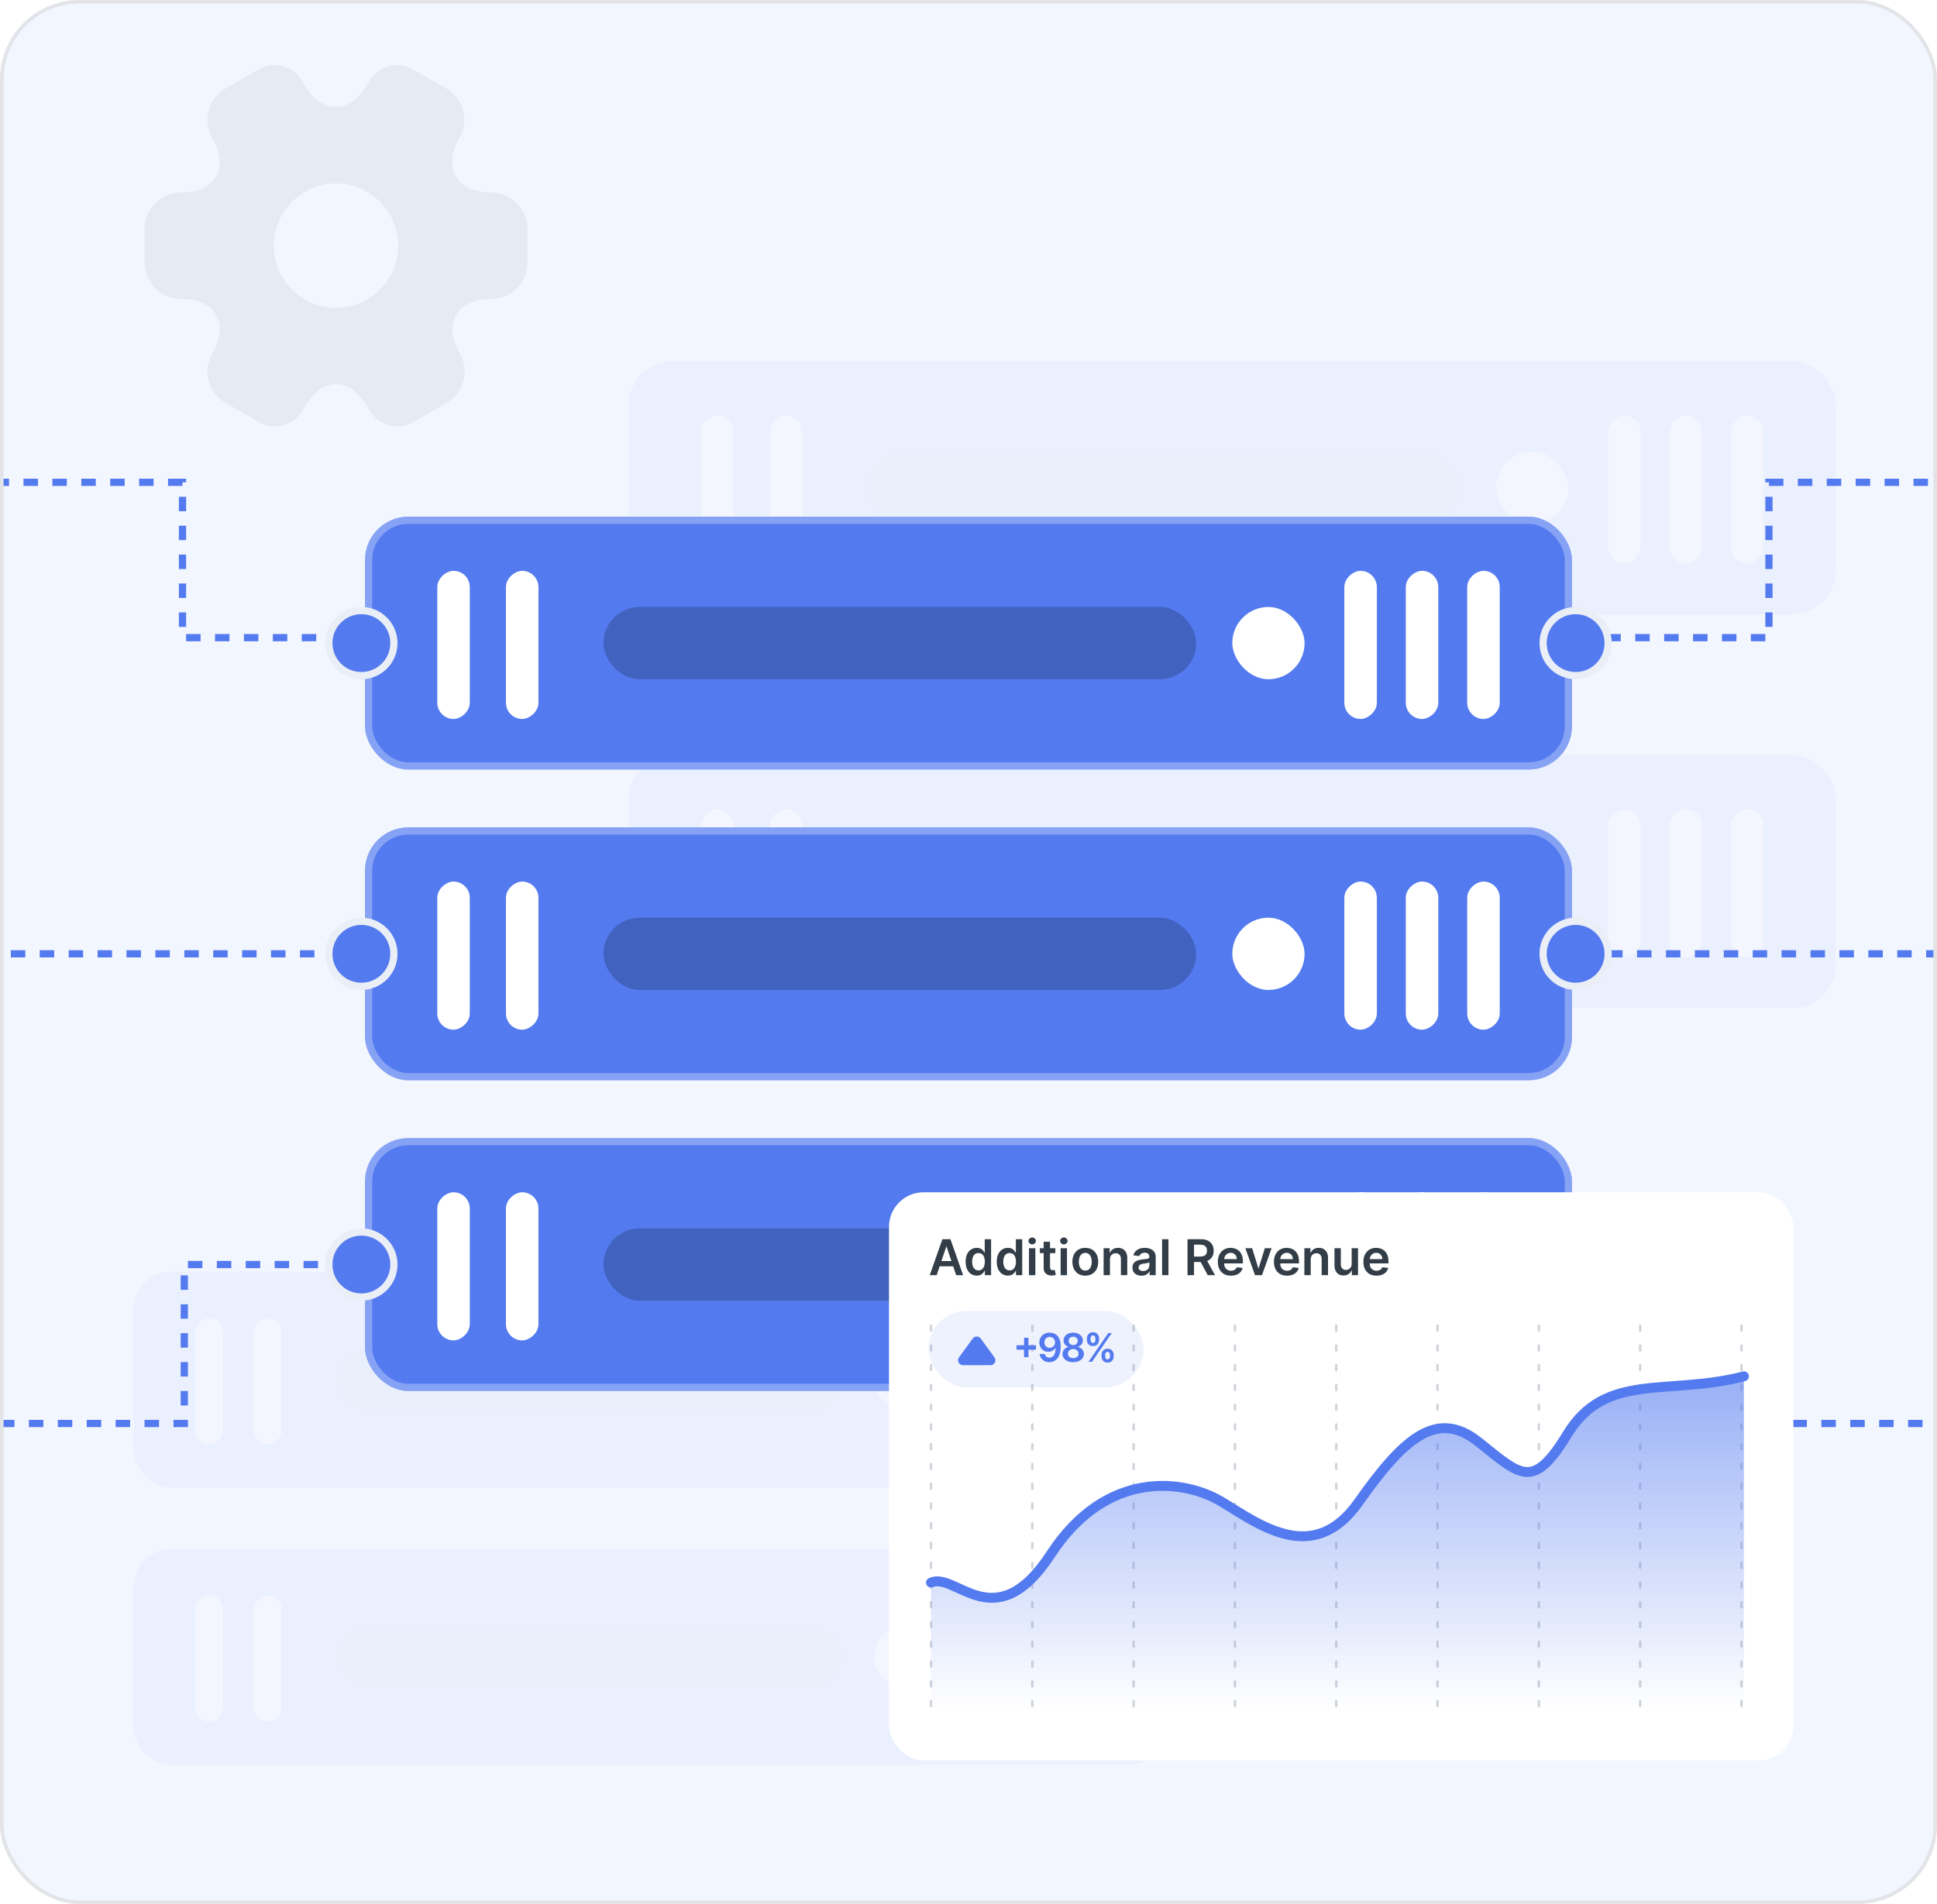 <svg width="536" height="527" viewBox="0 0 536 527" fill="none" xmlns="http://www.w3.org/2000/svg">
<g clip-path="url(#clip0_1128_19562)">
<rect width="536" height="527" rx="22" fill="#F2F6FF"/>
<g opacity="0.05">
<rect x="174" y="100" width="334" height="70" rx="12" fill="#537AEF"/>
<rect x="454" y="115" width="41" height="9" rx="4.5" transform="rotate(90 454 115)" fill="white"/>
<rect x="471" y="115" width="41" height="9" rx="4.5" transform="rotate(90 471 115)" fill="white"/>
<rect x="488" y="115" width="41" height="9" rx="4.5" transform="rotate(90 488 115)" fill="white"/>
<rect x="240" y="125" width="164" height="20" rx="10" fill="black" fill-opacity="0.2"/>
<rect x="414" y="125" width="20" height="20" rx="10" fill="white"/>
<rect x="203" y="115" width="41" height="9" rx="4.5" transform="rotate(90 203 115)" fill="white"/>
<rect x="222" y="115" width="41" height="9" rx="4.5" transform="rotate(90 222 115)" fill="white"/>
</g>
<g opacity="0.05">
<rect x="37" y="352" width="285" height="59.73" rx="10.239" fill="#537AEF"/>
<rect x="275.922" y="364.799" width="34.985" height="7.68" rx="3.84" transform="rotate(90 275.922 364.799)" fill="white"/>
<rect x="290.428" y="364.799" width="34.985" height="7.68" rx="3.84" transform="rotate(90 290.428 364.799)" fill="white"/>
<rect x="304.934" y="364.799" width="34.985" height="7.68" rx="3.84" transform="rotate(90 304.934 364.799)" fill="white"/>
<rect x="93.317" y="373.332" width="139.94" height="17.066" rx="8.533" fill="black" fill-opacity="0.2"/>
<rect x="241.791" y="373.332" width="17.066" height="17.066" rx="8.533" fill="white"/>
<rect x="61.746" y="364.799" width="34.985" height="7.68" rx="3.84" transform="rotate(90 61.746 364.799)" fill="white"/>
<rect x="77.958" y="364.799" width="34.985" height="7.68" rx="3.84" transform="rotate(90 77.958 364.799)" fill="white"/>
</g>
<g opacity="0.05">
<rect x="174" y="209" width="334" height="70" rx="12" fill="#537AEF"/>
<rect x="454" y="224" width="41" height="9" rx="4.5" transform="rotate(90 454 224)" fill="white"/>
<rect x="471" y="224" width="41" height="9" rx="4.5" transform="rotate(90 471 224)" fill="white"/>
<rect x="488" y="224" width="41" height="9" rx="4.5" transform="rotate(90 488 224)" fill="white"/>
<rect x="240" y="234" width="164" height="20" rx="10" fill="black" fill-opacity="0.2"/>
<rect x="414" y="234" width="20" height="20" rx="10" fill="white"/>
<rect x="203" y="224" width="41" height="9" rx="4.5" transform="rotate(90 203 224)" fill="white"/>
<rect x="222" y="224" width="41" height="9" rx="4.5" transform="rotate(90 222 224)" fill="white"/>
</g>
<g opacity="0.05">
<rect x="37" y="428.796" width="285" height="59.73" rx="10.239" fill="#537AEF"/>
<rect x="275.922" y="441.596" width="34.985" height="7.68" rx="3.84" transform="rotate(90 275.922 441.596)" fill="white"/>
<rect x="290.428" y="441.596" width="34.985" height="7.68" rx="3.84" transform="rotate(90 290.428 441.596)" fill="white"/>
<rect x="304.934" y="441.596" width="34.985" height="7.68" rx="3.84" transform="rotate(90 304.934 441.596)" fill="white"/>
<rect x="93.317" y="450.129" width="139.94" height="17.066" rx="8.533" fill="black" fill-opacity="0.2"/>
<rect x="241.791" y="450.129" width="17.066" height="17.066" rx="8.533" fill="white"/>
<rect x="61.746" y="441.596" width="34.985" height="7.68" rx="3.84" transform="rotate(90 61.746 441.596)" fill="white"/>
<rect x="77.958" y="441.596" width="34.985" height="7.68" rx="3.84" transform="rotate(90 77.958 441.596)" fill="white"/>
</g>
<path opacity="0.06" d="M135.882 53.274C126.294 53.274 122.374 46.493 127.141 38.177C129.896 33.356 128.254 27.211 123.433 24.457L114.269 19.212C110.084 16.723 104.681 18.206 102.191 22.391L101.608 23.397C96.841 31.714 89.001 31.714 84.18 23.397L83.597 22.391C81.213 18.206 75.81 16.723 71.625 19.212L62.461 24.457C57.64 27.211 55.998 33.409 58.753 38.23C63.573 46.493 59.653 53.274 50.065 53.274C44.556 53.274 40 57.776 40 63.338V72.662C40 78.171 44.503 82.726 50.065 82.726C59.653 82.726 63.573 89.507 58.753 97.823C55.998 102.644 57.64 108.789 62.461 111.543L71.625 116.787C75.81 119.277 81.213 117.794 83.703 113.609L84.286 112.603C89.053 104.286 96.894 104.286 101.714 112.603L102.297 113.609C104.787 117.794 110.19 119.277 114.375 116.787L123.539 111.543C128.36 108.789 130.002 102.591 127.247 97.823C122.427 89.507 126.347 82.726 135.935 82.726C141.444 82.726 146 78.224 146 72.662V63.338C145.947 57.829 141.444 53.274 135.882 53.274ZM92.974 85.216C83.491 85.216 75.757 77.482 75.757 68C75.757 58.518 83.491 50.784 92.974 50.784C102.456 50.784 110.19 58.518 110.19 68C110.19 77.482 102.456 85.216 92.974 85.216Z" fill="#292D32"/>
<path d="M95 264H51.5H-29" stroke="#537AEF" stroke-width="2" stroke-dasharray="4 4"/>
<path d="M445 264H488.5H569" stroke="#537AEF" stroke-width="2" stroke-dasharray="4 4"/>
<path d="M95.5 176.5H50.5V133.5H-16.5" stroke="#537AEF" stroke-width="2" stroke-dasharray="4 4"/>
<path d="M444.5 176.5H489.5V133.5H556.5" stroke="#537AEF" stroke-width="2" stroke-dasharray="4 4"/>
<path d="M96 350H51V394H-16" stroke="#537AEF" stroke-width="2" stroke-dasharray="4 4"/>
<path d="M444 350H489V394H556" stroke="#537AEF" stroke-width="2" stroke-dasharray="4 4"/>
<g filter="url(#filter0_d_1128_19562)">
<rect x="101" y="143" width="334" height="70" rx="12" fill="#537AEF"/>
<rect x="102" y="144" width="332" height="68" rx="11" stroke="white" stroke-opacity="0.3" stroke-width="2"/>
<rect x="381" y="158" width="41" height="9" rx="4.5" transform="rotate(90 381 158)" fill="white"/>
<rect x="398" y="158" width="41" height="9" rx="4.5" transform="rotate(90 398 158)" fill="white"/>
<rect x="415" y="158" width="41" height="9" rx="4.5" transform="rotate(90 415 158)" fill="white"/>
<rect x="167" y="168" width="164" height="20" rx="10" fill="black" fill-opacity="0.2"/>
<rect x="341" y="168" width="20" height="20" rx="10" fill="white"/>
<rect x="130" y="158" width="41" height="9" rx="4.5" transform="rotate(90 130 158)" fill="white"/>
<rect x="149" y="158" width="41" height="9" rx="4.5" transform="rotate(90 149 158)" fill="white"/>
</g>
<g filter="url(#filter1_d_1128_19562)">
<rect x="101" y="229" width="334" height="70" rx="12" fill="#537AEF"/>
<rect x="102" y="230" width="332" height="68" rx="11" stroke="white" stroke-opacity="0.3" stroke-width="2"/>
<rect x="381" y="244" width="41" height="9" rx="4.5" transform="rotate(90 381 244)" fill="white"/>
<rect x="398" y="244" width="41" height="9" rx="4.5" transform="rotate(90 398 244)" fill="white"/>
<rect x="415" y="244" width="41" height="9" rx="4.5" transform="rotate(90 415 244)" fill="white"/>
<rect x="130" y="244" width="41" height="9" rx="4.5" transform="rotate(90 130 244)" fill="white"/>
<rect x="149" y="244" width="41" height="9" rx="4.5" transform="rotate(90 149 244)" fill="white"/>
<rect x="167" y="254" width="164" height="20" rx="10" fill="black" fill-opacity="0.2"/>
<rect x="341" y="254" width="20" height="20" rx="10" fill="white"/>
</g>
<g filter="url(#filter2_d_1128_19562)">
<rect x="101" y="315" width="334" height="70" rx="12" fill="#537AEF"/>
<rect x="102" y="316" width="332" height="68" rx="11" stroke="white" stroke-opacity="0.3" stroke-width="2"/>
<rect x="381" y="330" width="41" height="9" rx="4.5" transform="rotate(90 381 330)" fill="white"/>
<rect x="398" y="330" width="41" height="9" rx="4.5" transform="rotate(90 398 330)" fill="white"/>
<rect x="415" y="330" width="41" height="9" rx="4.5" transform="rotate(90 415 330)" fill="white"/>
<rect x="130" y="330" width="41" height="9" rx="4.5" transform="rotate(90 130 330)" fill="white"/>
<rect x="149" y="330" width="41" height="9" rx="4.5" transform="rotate(90 149 330)" fill="white"/>
<rect x="167" y="340" width="164" height="20" rx="10" fill="black" fill-opacity="0.2"/>
<rect x="341" y="340" width="20" height="20" rx="10" fill="white"/>
</g>
<circle cx="436" cy="178" r="9" fill="#537AEF" stroke="#EAEEF7" stroke-width="2"/>
<circle cx="100" cy="178" r="9" fill="#537AEF" stroke="#EAEEF7" stroke-width="2"/>
<circle cx="436" cy="264" r="9" fill="#537AEF" stroke="#EAEEF7" stroke-width="2"/>
<circle cx="100" cy="264" r="9" fill="#537AEF" stroke="#EAEEF7" stroke-width="2"/>
<circle cx="436" cy="350" r="9" fill="#537AEF" stroke="#EAEEF7" stroke-width="2"/>
<circle cx="100" cy="350" r="9" fill="#537AEF" stroke="#EAEEF7" stroke-width="2"/>
<rect x="246" y="330" width="250.252" height="157.262" rx="9.572" fill="white"/>
<path d="M257.624 366.922V472.904" stroke="#D2D4DB" stroke-width="0.684" stroke-linecap="round" stroke-dasharray="1.37 4.1"/>
<path d="M285.657 366.922V472.904" stroke="#D2D4DB" stroke-width="0.684" stroke-linecap="round" stroke-dasharray="1.37 4.1"/>
<path d="M313.691 366.922V472.904" stroke="#D2D4DB" stroke-width="0.684" stroke-linecap="round" stroke-dasharray="1.37 4.1"/>
<path d="M341.725 366.922V472.904" stroke="#D2D4DB" stroke-width="0.684" stroke-linecap="round" stroke-dasharray="1.37 4.1"/>
<path d="M369.759 366.922V472.904" stroke="#D2D4DB" stroke-width="0.684" stroke-linecap="round" stroke-dasharray="1.37 4.1"/>
<path d="M397.792 366.922V472.904" stroke="#D2D4DB" stroke-width="0.684" stroke-linecap="round" stroke-dasharray="1.37 4.1"/>
<path d="M425.826 366.922V472.904" stroke="#D2D4DB" stroke-width="0.684" stroke-linecap="round" stroke-dasharray="1.37 4.1"/>
<path d="M453.86 366.922V472.904" stroke="#D2D4DB" stroke-width="0.684" stroke-linecap="round" stroke-dasharray="1.37 4.1"/>
<path d="M481.894 366.922V472.904" stroke="#D2D4DB" stroke-width="0.684" stroke-linecap="round" stroke-dasharray="1.37 4.1"/>
<path d="M433.689 397.008C444.287 379.572 461.381 386.409 482.577 380.939V473.245H257.624V438.032C264.461 434.956 275.401 453.759 290.786 430.169C306.17 406.58 327.708 409.315 338.306 415.811C348.904 422.306 363.605 433.246 375.912 415.811C388.22 398.375 397.45 389.828 409.074 399.059C420.698 408.289 424.126 412.74 433.689 397.008Z" fill="url(#paint0_linear_1128_19562)"/>
<path d="M482.577 380.939C461.381 386.409 444.287 379.572 433.689 397.008C424.126 412.74 420.698 408.289 409.074 399.059C397.45 389.828 388.22 398.375 375.912 415.811C363.605 433.246 348.904 422.306 338.306 415.811C327.708 409.315 306.17 406.58 290.786 430.169C275.401 453.759 264.461 434.956 257.624 438.032" stroke="#537AEF" stroke-width="2.735" stroke-linecap="round"/>
<path d="M259.198 352.94H257.275L260.776 342.994H263L266.507 352.94H264.584L261.927 345.034H261.85L259.198 352.94ZM259.261 349.04H264.506V350.488H259.261V349.04ZM270.28 353.071C269.694 353.071 269.169 352.921 268.706 352.619C268.243 352.318 267.878 351.881 267.609 351.308C267.34 350.735 267.206 350.039 267.206 349.22C267.206 348.391 267.342 347.692 267.614 347.122C267.889 346.549 268.26 346.117 268.726 345.826C269.192 345.531 269.712 345.384 270.285 345.384C270.722 345.384 271.081 345.458 271.363 345.607C271.644 345.753 271.868 345.929 272.033 346.136C272.198 346.34 272.326 346.533 272.417 346.714H272.489V342.994H274.252V352.94H272.523V351.765H272.417C272.326 351.946 272.195 352.139 272.023 352.343C271.852 352.543 271.625 352.715 271.343 352.857C271.062 353 270.707 353.071 270.28 353.071ZM270.77 351.629C271.143 351.629 271.46 351.528 271.722 351.328C271.984 351.124 272.183 350.84 272.319 350.478C272.455 350.115 272.523 349.693 272.523 349.21C272.523 348.728 272.455 348.309 272.319 347.953C272.187 347.597 271.989 347.32 271.727 347.122C271.468 346.925 271.149 346.826 270.77 346.826C270.379 346.826 270.052 346.928 269.789 347.132C269.527 347.336 269.33 347.618 269.197 347.977C269.064 348.336 268.998 348.747 268.998 349.21C268.998 349.677 269.064 350.093 269.197 350.458C269.333 350.821 269.532 351.108 269.794 351.318C270.06 351.525 270.385 351.629 270.77 351.629ZM278.893 353.071C278.308 353.071 277.783 352.921 277.32 352.619C276.857 352.318 276.491 351.881 276.223 351.308C275.954 350.735 275.82 350.039 275.82 349.22C275.82 348.391 275.956 347.692 276.227 347.122C276.503 346.549 276.873 346.117 277.34 345.826C277.806 345.531 278.325 345.384 278.898 345.384C279.335 345.384 279.695 345.458 279.976 345.607C280.258 345.753 280.481 345.929 280.647 346.136C280.812 346.34 280.94 346.533 281.03 346.714H281.103V342.994H282.866V352.94H281.137V351.765H281.03C280.94 351.946 280.808 352.139 280.637 352.343C280.465 352.543 280.239 352.715 279.957 352.857C279.675 353 279.321 353.071 278.893 353.071ZM279.384 351.629C279.756 351.629 280.074 351.528 280.336 351.328C280.598 351.124 280.797 350.84 280.933 350.478C281.069 350.115 281.137 349.693 281.137 349.21C281.137 348.728 281.069 348.309 280.933 347.953C280.8 347.597 280.603 347.32 280.341 347.122C280.082 346.925 279.763 346.826 279.384 346.826C278.992 346.826 278.665 346.928 278.403 347.132C278.141 347.336 277.943 347.618 277.811 347.977C277.678 348.336 277.611 348.747 277.611 349.21C277.611 349.677 277.678 350.093 277.811 350.458C277.947 350.821 278.146 351.108 278.408 351.318C278.673 351.525 278.999 351.629 279.384 351.629ZM284.739 352.94V345.481H286.497V352.94H284.739ZM285.623 344.422C285.345 344.422 285.105 344.33 284.904 344.145C284.703 343.958 284.603 343.733 284.603 343.47C284.603 343.205 284.703 342.98 284.904 342.795C285.105 342.608 285.345 342.514 285.623 342.514C285.905 342.514 286.144 342.608 286.342 342.795C286.542 342.98 286.643 343.205 286.643 343.47C286.643 343.733 286.542 343.958 286.342 344.145C286.144 344.33 285.905 344.422 285.623 344.422ZM292.029 345.481V346.841H287.741V345.481H292.029ZM288.8 343.694H290.558V350.696C290.558 350.933 290.594 351.114 290.665 351.24C290.739 351.363 290.836 351.447 290.956 351.493C291.076 351.538 291.209 351.561 291.354 351.561C291.464 351.561 291.565 351.553 291.656 351.537C291.749 351.52 291.821 351.506 291.869 351.493L292.165 352.867C292.072 352.899 291.937 352.935 291.762 352.974C291.591 353.013 291.38 353.035 291.131 353.042C290.691 353.055 290.294 352.989 289.941 352.843C289.588 352.694 289.308 352.464 289.101 352.153C288.897 351.842 288.797 351.454 288.8 350.988V343.694ZM293.5 352.94V345.481H295.258V352.94H293.5ZM294.383 344.422C294.105 344.422 293.865 344.33 293.665 344.145C293.464 343.958 293.364 343.733 293.364 343.47C293.364 343.205 293.464 342.98 293.665 342.795C293.865 342.608 294.105 342.514 294.383 342.514C294.665 342.514 294.905 342.608 295.102 342.795C295.303 342.98 295.403 343.205 295.403 343.47C295.403 343.733 295.303 343.958 295.102 344.145C294.905 344.33 294.665 344.422 294.383 344.422ZM300.319 353.086C299.59 353.086 298.959 352.925 298.425 352.605C297.891 352.284 297.476 351.836 297.182 351.26C296.89 350.683 296.745 350.01 296.745 349.24C296.745 348.469 296.89 347.794 297.182 347.215C297.476 346.635 297.891 346.185 298.425 345.864C298.959 345.544 299.59 345.384 300.319 345.384C301.047 345.384 301.679 345.544 302.213 345.864C302.747 346.185 303.16 346.635 303.451 347.215C303.746 347.794 303.893 348.469 303.893 349.24C303.893 350.01 303.746 350.683 303.451 351.26C303.16 351.836 302.747 352.284 302.213 352.605C301.679 352.925 301.047 353.086 300.319 353.086ZM300.329 351.677C300.724 351.677 301.054 351.569 301.319 351.352C301.585 351.132 301.782 350.837 301.912 350.468C302.044 350.099 302.111 349.688 302.111 349.235C302.111 348.778 302.044 348.365 301.912 347.996C301.782 347.624 301.585 347.328 301.319 347.108C301.054 346.888 300.724 346.777 300.329 346.777C299.924 346.777 299.587 346.888 299.319 347.108C299.053 347.328 298.854 347.624 298.721 347.996C298.592 348.365 298.527 348.778 298.527 349.235C298.527 349.688 298.592 350.099 298.721 350.468C298.854 350.837 299.053 351.132 299.319 351.352C299.587 351.569 299.924 351.677 300.329 351.677ZM307.143 348.569V352.94H305.385V345.481H307.065V346.748H307.153C307.324 346.331 307.598 345.999 307.973 345.753C308.352 345.507 308.82 345.384 309.377 345.384C309.892 345.384 310.34 345.494 310.722 345.714C311.107 345.934 311.405 346.253 311.616 346.671C311.829 347.088 311.934 347.595 311.931 348.191V352.94H310.173V348.463C310.173 347.964 310.044 347.574 309.785 347.292C309.529 347.011 309.175 346.87 308.721 346.87C308.414 346.87 308.14 346.938 307.901 347.074C307.664 347.206 307.478 347.399 307.342 347.652C307.209 347.904 307.143 348.21 307.143 348.569ZM315.865 353.09C315.392 353.09 314.966 353.006 314.588 352.838C314.212 352.666 313.914 352.414 313.694 352.08C313.477 351.747 313.369 351.336 313.369 350.847C313.369 350.426 313.446 350.078 313.602 349.803C313.757 349.528 313.969 349.308 314.238 349.142C314.507 348.977 314.809 348.853 315.146 348.768C315.486 348.681 315.837 348.618 316.2 348.579C316.637 348.534 316.991 348.493 317.263 348.458C317.535 348.419 317.733 348.361 317.856 348.283C317.982 348.202 318.045 348.077 318.045 347.909V347.88C318.045 347.514 317.937 347.231 317.72 347.03C317.503 346.829 317.19 346.729 316.783 346.729C316.352 346.729 316.01 346.823 315.758 347.011C315.509 347.198 315.34 347.42 315.253 347.676L313.611 347.443C313.741 346.99 313.955 346.611 314.252 346.306C314.55 345.999 314.915 345.769 315.345 345.617C315.776 345.461 316.252 345.384 316.773 345.384C317.132 345.384 317.49 345.426 317.846 345.51C318.202 345.594 318.528 345.733 318.822 345.928C319.117 346.119 319.353 346.379 319.531 346.709C319.712 347.04 319.803 347.452 319.803 347.948V352.94H318.113V351.915H318.055C317.948 352.122 317.798 352.317 317.603 352.498C317.412 352.676 317.171 352.82 316.88 352.93C316.592 353.037 316.253 353.09 315.865 353.09ZM316.321 351.799C316.674 351.799 316.98 351.729 317.239 351.59C317.498 351.447 317.697 351.26 317.836 351.027C317.979 350.794 318.05 350.539 318.05 350.264V349.385C317.995 349.431 317.901 349.473 317.768 349.511C317.639 349.55 317.493 349.584 317.331 349.613C317.169 349.643 317.009 349.668 316.851 349.691C316.692 349.714 316.554 349.733 316.438 349.749C316.176 349.785 315.941 349.843 315.734 349.924C315.526 350.005 315.363 350.119 315.243 350.264C315.123 350.407 315.063 350.591 315.063 350.818C315.063 351.142 315.182 351.386 315.418 351.551C315.654 351.716 315.955 351.799 316.321 351.799ZM323.329 342.994V352.94H321.571V342.994H323.329ZM328.606 352.94V342.994H332.336C333.1 342.994 333.741 343.127 334.259 343.393C334.78 343.658 335.173 344.03 335.439 344.51C335.707 344.986 335.842 345.541 335.842 346.175C335.842 346.813 335.706 347.367 335.434 347.836C335.165 348.302 334.769 348.663 334.244 348.919C333.72 349.172 333.075 349.298 332.311 349.298H329.655V347.802H332.069C332.515 347.802 332.881 347.741 333.166 347.618C333.451 347.491 333.661 347.308 333.797 347.069C333.937 346.826 334.006 346.528 334.006 346.175C334.006 345.822 333.937 345.521 333.797 345.272C333.658 345.02 333.446 344.829 333.161 344.699C332.876 344.566 332.509 344.5 332.059 344.5H330.408V352.94H328.606ZM333.744 348.433L336.206 352.94H334.196L331.777 348.433H333.744ZM340.618 353.086C339.87 353.086 339.224 352.93 338.68 352.619C338.14 352.305 337.724 351.862 337.432 351.289C337.141 350.713 336.995 350.034 336.995 349.254C336.995 348.487 337.141 347.813 337.432 347.234C337.727 346.651 338.138 346.198 338.666 345.874C339.193 345.547 339.813 345.384 340.526 345.384C340.985 345.384 341.419 345.458 341.827 345.607C342.238 345.753 342.601 345.979 342.915 346.287C343.232 346.595 343.481 346.986 343.663 347.462C343.844 347.935 343.935 348.498 343.935 349.152V349.691H337.821V348.506H342.25C342.246 348.17 342.173 347.87 342.031 347.608C341.889 347.342 341.689 347.134 341.434 346.981C341.181 346.829 340.887 346.753 340.55 346.753C340.191 346.753 339.875 346.841 339.603 347.015C339.331 347.187 339.119 347.414 338.967 347.695C338.818 347.974 338.742 348.28 338.739 348.613V349.647C338.739 350.081 338.818 350.454 338.976 350.764C339.135 351.072 339.357 351.308 339.642 351.473C339.927 351.635 340.26 351.716 340.642 351.716C340.898 351.716 341.129 351.681 341.337 351.609C341.544 351.535 341.723 351.426 341.876 351.284C342.028 351.142 342.143 350.965 342.22 350.755L343.862 350.939C343.758 351.373 343.561 351.752 343.269 352.076C342.981 352.396 342.612 352.645 342.162 352.823C341.712 352.998 341.197 353.086 340.618 353.086ZM351.871 345.481L349.215 352.94H347.272L344.616 345.481H346.49L348.204 351.022H348.282L350.001 345.481H351.871ZM356.136 353.086C355.388 353.086 354.742 352.93 354.198 352.619C353.658 352.305 353.242 351.862 352.95 351.289C352.659 350.713 352.513 350.034 352.513 349.254C352.513 348.487 352.659 347.813 352.95 347.234C353.245 346.651 353.656 346.198 354.184 345.874C354.711 345.547 355.331 345.384 356.044 345.384C356.503 345.384 356.937 345.458 357.345 345.607C357.756 345.753 358.119 345.979 358.433 346.287C358.75 346.595 358.999 346.986 359.181 347.462C359.362 347.935 359.453 348.498 359.453 349.152V349.691H353.339V348.506H357.767C357.764 348.17 357.691 347.87 357.549 347.608C357.406 347.342 357.207 347.134 356.952 346.981C356.699 346.829 356.404 346.753 356.068 346.753C355.708 346.753 355.393 346.841 355.121 347.015C354.849 347.187 354.637 347.414 354.485 347.695C354.336 347.974 354.26 348.28 354.256 348.613V349.647C354.256 350.081 354.336 350.454 354.494 350.764C354.653 351.072 354.875 351.308 355.16 351.473C355.445 351.635 355.778 351.716 356.16 351.716C356.416 351.716 356.647 351.681 356.854 351.609C357.062 351.535 357.241 351.426 357.394 351.284C357.546 351.142 357.661 350.965 357.738 350.755L359.38 350.939C359.276 351.373 359.079 351.752 358.787 352.076C358.499 352.396 358.13 352.645 357.68 352.823C357.23 352.998 356.715 353.086 356.136 353.086ZM362.698 348.569V352.94H360.94V345.481H362.62V346.748H362.707C362.879 346.331 363.153 345.999 363.528 345.753C363.907 345.507 364.375 345.384 364.932 345.384C365.446 345.384 365.895 345.494 366.277 345.714C366.662 345.934 366.96 346.253 367.17 346.671C367.384 347.088 367.489 347.595 367.486 348.191V352.94H365.728V348.463C365.728 347.964 365.598 347.574 365.339 347.292C365.084 347.011 364.729 346.87 364.276 346.87C363.968 346.87 363.695 346.938 363.455 347.074C363.219 347.206 363.033 347.399 362.897 347.652C362.764 347.904 362.698 348.21 362.698 348.569ZM374.027 349.803V345.481H375.785V352.94H374.081V351.614H374.003C373.835 352.032 373.558 352.373 373.172 352.639C372.79 352.904 372.319 353.037 371.759 353.037C371.27 353.037 370.838 352.929 370.463 352.712C370.09 352.492 369.799 352.173 369.589 351.755C369.378 351.334 369.273 350.826 369.273 350.23V345.481H371.031V349.958C371.031 350.431 371.16 350.806 371.419 351.085C371.678 351.363 372.018 351.503 372.439 351.503C372.698 351.503 372.949 351.439 373.192 351.313C373.435 351.187 373.634 350.999 373.789 350.75C373.948 350.497 374.027 350.182 374.027 349.803ZM380.895 353.086C380.147 353.086 379.501 352.93 378.957 352.619C378.417 352.305 378.001 351.862 377.709 351.289C377.418 350.713 377.272 350.034 377.272 349.254C377.272 348.487 377.418 347.813 377.709 347.234C378.004 346.651 378.415 346.198 378.943 345.874C379.47 345.547 380.09 345.384 380.803 345.384C381.262 345.384 381.696 345.458 382.104 345.607C382.515 345.753 382.878 345.979 383.192 346.287C383.509 346.595 383.758 346.986 383.94 347.462C384.121 347.935 384.212 348.498 384.212 349.152V349.691H378.098V348.506H382.527C382.523 348.17 382.451 347.87 382.308 347.608C382.166 347.342 381.967 347.134 381.711 346.981C381.458 346.829 381.164 346.753 380.827 346.753C380.468 346.753 380.152 346.841 379.88 347.015C379.608 347.187 379.396 347.414 379.244 347.695C379.095 347.974 379.019 348.28 379.016 348.613V349.647C379.016 350.081 379.095 350.454 379.254 350.764C379.412 351.072 379.634 351.308 379.919 351.473C380.204 351.635 380.537 351.716 380.919 351.716C381.175 351.716 381.406 351.681 381.614 351.609C381.821 351.535 382.001 351.426 382.153 351.284C382.305 351.142 382.42 350.965 382.498 350.755L384.139 350.939C384.035 351.373 383.838 351.752 383.546 352.076C383.258 352.396 382.889 352.645 382.439 352.823C381.989 352.998 381.474 353.086 380.895 353.086Z" fill="#323D48"/>
<g filter="url(#filter3_b_1128_19562)">
<rect x="256.94" y="362.82" width="59.486" height="21.196" rx="10.598" fill="#537AEF" fill-opacity="0.1"/>
<path d="M274.076 377.862H266.471C265.352 377.862 264.706 376.592 265.367 375.688L269.169 370.485C269.715 369.737 270.831 369.737 271.377 370.485L275.18 375.688C275.84 376.592 275.195 377.862 274.076 377.862Z" fill="#537AEF"/>
<path d="M283.368 375.644V370.267H284.587V375.644H283.368ZM281.289 373.565V372.346H286.666V373.565H281.289ZM290.472 368.853C290.853 368.856 291.223 368.923 291.583 369.055C291.946 369.184 292.272 369.397 292.562 369.692C292.852 369.985 293.083 370.377 293.254 370.869C293.425 371.361 293.51 371.97 293.51 372.695C293.513 373.379 293.44 373.99 293.293 374.529C293.148 375.065 292.939 375.518 292.667 375.889C292.395 376.259 292.068 376.541 291.684 376.735C291.301 376.93 290.87 377.027 290.391 377.027C289.888 377.027 289.443 376.928 289.054 376.732C288.668 376.535 288.356 376.265 288.118 375.924C287.88 375.582 287.733 375.191 287.679 374.75H289.097C289.17 375.066 289.317 375.317 289.54 375.504C289.765 375.688 290.049 375.78 290.391 375.78C290.942 375.78 291.367 375.54 291.665 375.061C291.963 374.582 292.112 373.916 292.112 373.064H292.057C291.93 373.292 291.766 373.489 291.564 373.655C291.362 373.818 291.133 373.944 290.876 374.032C290.622 374.12 290.353 374.164 290.068 374.164C289.602 374.164 289.182 374.052 288.81 373.83C288.439 373.607 288.145 373.301 287.928 372.913C287.713 372.524 287.604 372.08 287.601 371.58C287.601 371.062 287.72 370.597 287.959 370.185C288.2 369.771 288.535 369.445 288.965 369.206C289.395 368.966 289.897 368.848 290.472 368.853ZM290.476 370.018C290.196 370.018 289.944 370.087 289.719 370.224C289.496 370.359 289.32 370.543 289.19 370.776C289.063 371.007 289 371.264 289 371.549C289.002 371.831 289.066 372.088 289.19 372.318C289.317 372.549 289.489 372.731 289.707 372.866C289.927 373.001 290.178 373.068 290.461 373.068C290.67 373.068 290.866 373.028 291.047 372.948C291.229 372.867 291.387 372.756 291.521 372.614C291.658 372.469 291.765 372.304 291.84 372.12C291.917 371.936 291.955 371.742 291.952 371.537C291.952 371.266 291.888 371.014 291.758 370.784C291.631 370.553 291.456 370.368 291.234 370.228C291.014 370.088 290.761 370.018 290.476 370.018ZM296.976 377.027C296.398 377.027 295.885 376.93 295.437 376.735C294.992 376.541 294.642 376.276 294.388 375.939C294.137 375.6 294.013 375.215 294.015 374.785C294.013 374.451 294.085 374.144 294.233 373.865C294.381 373.585 294.58 373.352 294.831 373.165C295.085 372.976 295.367 372.856 295.678 372.804V372.75C295.269 372.659 294.938 372.45 294.684 372.124C294.432 371.795 294.308 371.416 294.311 370.986C294.308 370.577 294.422 370.211 294.653 369.89C294.883 369.569 295.199 369.317 295.601 369.133C296.002 368.946 296.46 368.853 296.976 368.853C297.486 368.853 297.941 368.946 298.339 369.133C298.741 369.317 299.057 369.569 299.287 369.89C299.52 370.211 299.637 370.577 299.637 370.986C299.637 371.416 299.509 371.795 299.252 372.124C298.999 372.45 298.671 372.659 298.269 372.75V372.804C298.58 372.856 298.86 372.976 299.109 373.165C299.36 373.352 299.559 373.585 299.707 373.865C299.857 374.144 299.932 374.451 299.932 374.785C299.932 375.215 299.805 375.6 299.552 375.939C299.298 376.276 298.948 376.541 298.503 376.735C298.06 376.93 297.551 377.027 296.976 377.027ZM296.976 375.916C297.274 375.916 297.533 375.865 297.753 375.764C297.973 375.661 298.144 375.516 298.266 375.329C298.387 375.143 298.449 374.928 298.452 374.684C298.449 374.43 298.383 374.206 298.254 374.012C298.127 373.815 297.952 373.661 297.729 373.55C297.509 373.438 297.258 373.383 296.976 373.383C296.691 373.383 296.437 373.438 296.214 373.55C295.992 373.661 295.816 373.815 295.686 374.012C295.559 374.206 295.497 374.43 295.5 374.684C295.497 374.928 295.557 375.143 295.678 375.329C295.8 375.513 295.971 375.657 296.191 375.76C296.414 375.864 296.675 375.916 296.976 375.916ZM296.976 372.291C297.219 372.291 297.434 372.242 297.621 372.144C297.81 372.045 297.959 371.908 298.067 371.732C298.176 371.556 298.232 371.352 298.235 371.122C298.232 370.894 298.178 370.694 298.071 370.523C297.965 370.35 297.818 370.217 297.628 370.123C297.439 370.028 297.222 369.98 296.976 369.98C296.725 369.98 296.503 370.028 296.311 370.123C296.122 370.217 295.975 370.35 295.869 370.523C295.765 370.694 295.714 370.894 295.717 371.122C295.714 371.352 295.766 371.556 295.872 371.732C295.981 371.905 296.13 372.042 296.319 372.144C296.511 372.242 296.73 372.291 296.976 372.291ZM304.807 375.426V375.007C304.807 374.698 304.872 374.415 305.001 374.156C305.133 373.897 305.325 373.688 305.576 373.53C305.827 373.372 306.132 373.293 306.489 373.293C306.857 373.293 307.165 373.372 307.414 373.53C307.662 373.686 307.85 373.893 307.977 374.152C308.107 374.411 308.171 374.696 308.171 375.007V375.426C308.171 375.734 308.107 376.018 307.977 376.277C307.848 376.536 307.657 376.745 307.406 376.903C307.157 377.061 306.852 377.14 306.489 377.14C306.127 377.14 305.82 377.061 305.568 376.903C305.317 376.745 305.127 376.536 304.997 376.277C304.87 376.018 304.807 375.734 304.807 375.426ZM305.821 375.007V375.426C305.821 375.631 305.87 375.819 305.969 375.99C306.067 376.161 306.241 376.246 306.489 376.246C306.74 376.246 306.913 376.162 307.006 375.993C307.102 375.823 307.15 375.633 307.15 375.426V375.007C307.15 374.8 307.104 374.61 307.014 374.439C306.923 374.266 306.748 374.179 306.489 374.179C306.246 374.179 306.074 374.266 305.973 374.439C305.872 374.61 305.821 374.8 305.821 375.007ZM300.763 370.873V370.454C300.763 370.143 300.829 369.858 300.961 369.599C301.093 369.34 301.285 369.133 301.536 368.977C301.787 368.819 302.091 368.74 302.449 368.74C302.814 368.74 303.121 368.819 303.37 368.977C303.621 369.133 303.81 369.34 303.937 369.599C304.064 369.858 304.127 370.143 304.127 370.454V370.873C304.127 371.184 304.062 371.469 303.933 371.728C303.806 371.984 303.617 372.19 303.366 372.346C303.114 372.501 302.809 372.579 302.449 372.579C302.084 372.579 301.775 372.501 301.524 372.346C301.276 372.19 301.087 371.983 300.957 371.724C300.828 371.465 300.763 371.181 300.763 370.873ZM301.785 370.454V370.873C301.785 371.08 301.832 371.269 301.928 371.44C302.027 371.609 302.2 371.693 302.449 371.693C302.698 371.693 302.868 371.609 302.962 371.44C303.058 371.269 303.105 371.08 303.105 370.873V370.454C303.105 370.246 303.06 370.057 302.969 369.886C302.879 369.713 302.705 369.626 302.449 369.626C302.203 369.626 302.031 369.713 301.932 369.886C301.834 370.06 301.785 370.249 301.785 370.454ZM301.206 376.918L306.676 368.962H307.647L302.177 376.918H301.206Z" fill="#537AEF"/>
</g>
</g>
<rect x="0.5" y="0.5" width="535" height="526" rx="21.5" stroke="#E3E4E8"/>
<defs>
<filter id="filter0_d_1128_19562" x="51" y="93" width="434" height="170" filterUnits="userSpaceOnUse" color-interpolation-filters="sRGB">
<feFlood flood-opacity="0" result="BackgroundImageFix"/>
<feColorMatrix in="SourceAlpha" type="matrix" values="0 0 0 0 0 0 0 0 0 0 0 0 0 0 0 0 0 0 127 0" result="hardAlpha"/>
<feOffset/>
<feGaussianBlur stdDeviation="25"/>
<feComposite in2="hardAlpha" operator="out"/>
<feColorMatrix type="matrix" values="0 0 0 0 0.325 0 0 0 0 0.478 0 0 0 0 0.937 0 0 0 0.3 0"/>
<feBlend mode="normal" in2="BackgroundImageFix" result="effect1_dropShadow_1128_19562"/>
<feBlend mode="normal" in="SourceGraphic" in2="effect1_dropShadow_1128_19562" result="shape"/>
</filter>
<filter id="filter1_d_1128_19562" x="51" y="179" width="434" height="170" filterUnits="userSpaceOnUse" color-interpolation-filters="sRGB">
<feFlood flood-opacity="0" result="BackgroundImageFix"/>
<feColorMatrix in="SourceAlpha" type="matrix" values="0 0 0 0 0 0 0 0 0 0 0 0 0 0 0 0 0 0 127 0" result="hardAlpha"/>
<feOffset/>
<feGaussianBlur stdDeviation="25"/>
<feComposite in2="hardAlpha" operator="out"/>
<feColorMatrix type="matrix" values="0 0 0 0 0.325 0 0 0 0 0.478 0 0 0 0 0.937 0 0 0 0.3 0"/>
<feBlend mode="normal" in2="BackgroundImageFix" result="effect1_dropShadow_1128_19562"/>
<feBlend mode="normal" in="SourceGraphic" in2="effect1_dropShadow_1128_19562" result="shape"/>
</filter>
<filter id="filter2_d_1128_19562" x="51" y="265" width="434" height="170" filterUnits="userSpaceOnUse" color-interpolation-filters="sRGB">
<feFlood flood-opacity="0" result="BackgroundImageFix"/>
<feColorMatrix in="SourceAlpha" type="matrix" values="0 0 0 0 0 0 0 0 0 0 0 0 0 0 0 0 0 0 127 0" result="hardAlpha"/>
<feOffset/>
<feGaussianBlur stdDeviation="25"/>
<feComposite in2="hardAlpha" operator="out"/>
<feColorMatrix type="matrix" values="0 0 0 0 0.325 0 0 0 0 0.478 0 0 0 0 0.937 0 0 0 0.3 0"/>
<feBlend mode="normal" in2="BackgroundImageFix" result="effect1_dropShadow_1128_19562"/>
<feBlend mode="normal" in="SourceGraphic" in2="effect1_dropShadow_1128_19562" result="shape"/>
</filter>
<filter id="filter3_b_1128_19562" x="254.205" y="360.085" width="64.956" height="26.666" filterUnits="userSpaceOnUse" color-interpolation-filters="sRGB">
<feFlood flood-opacity="0" result="BackgroundImageFix"/>
<feGaussianBlur in="BackgroundImageFix" stdDeviation="1.367"/>
<feComposite in2="SourceAlpha" operator="in" result="effect1_backgroundBlur_1128_19562"/>
<feBlend mode="normal" in="SourceGraphic" in2="effect1_backgroundBlur_1128_19562" result="shape"/>
</filter>
<linearGradient id="paint0_linear_1128_19562" x1="370.1" y1="380.939" x2="370.1" y2="473.245" gradientUnits="userSpaceOnUse">
<stop stop-color="#537AEF" stop-opacity="0.6"/>
<stop offset="1" stop-color="#537AEF" stop-opacity="0"/>
</linearGradient>
<clipPath id="clip0_1128_19562">
<rect width="536" height="527" rx="22" fill="white"/>
</clipPath>
</defs>
</svg>
